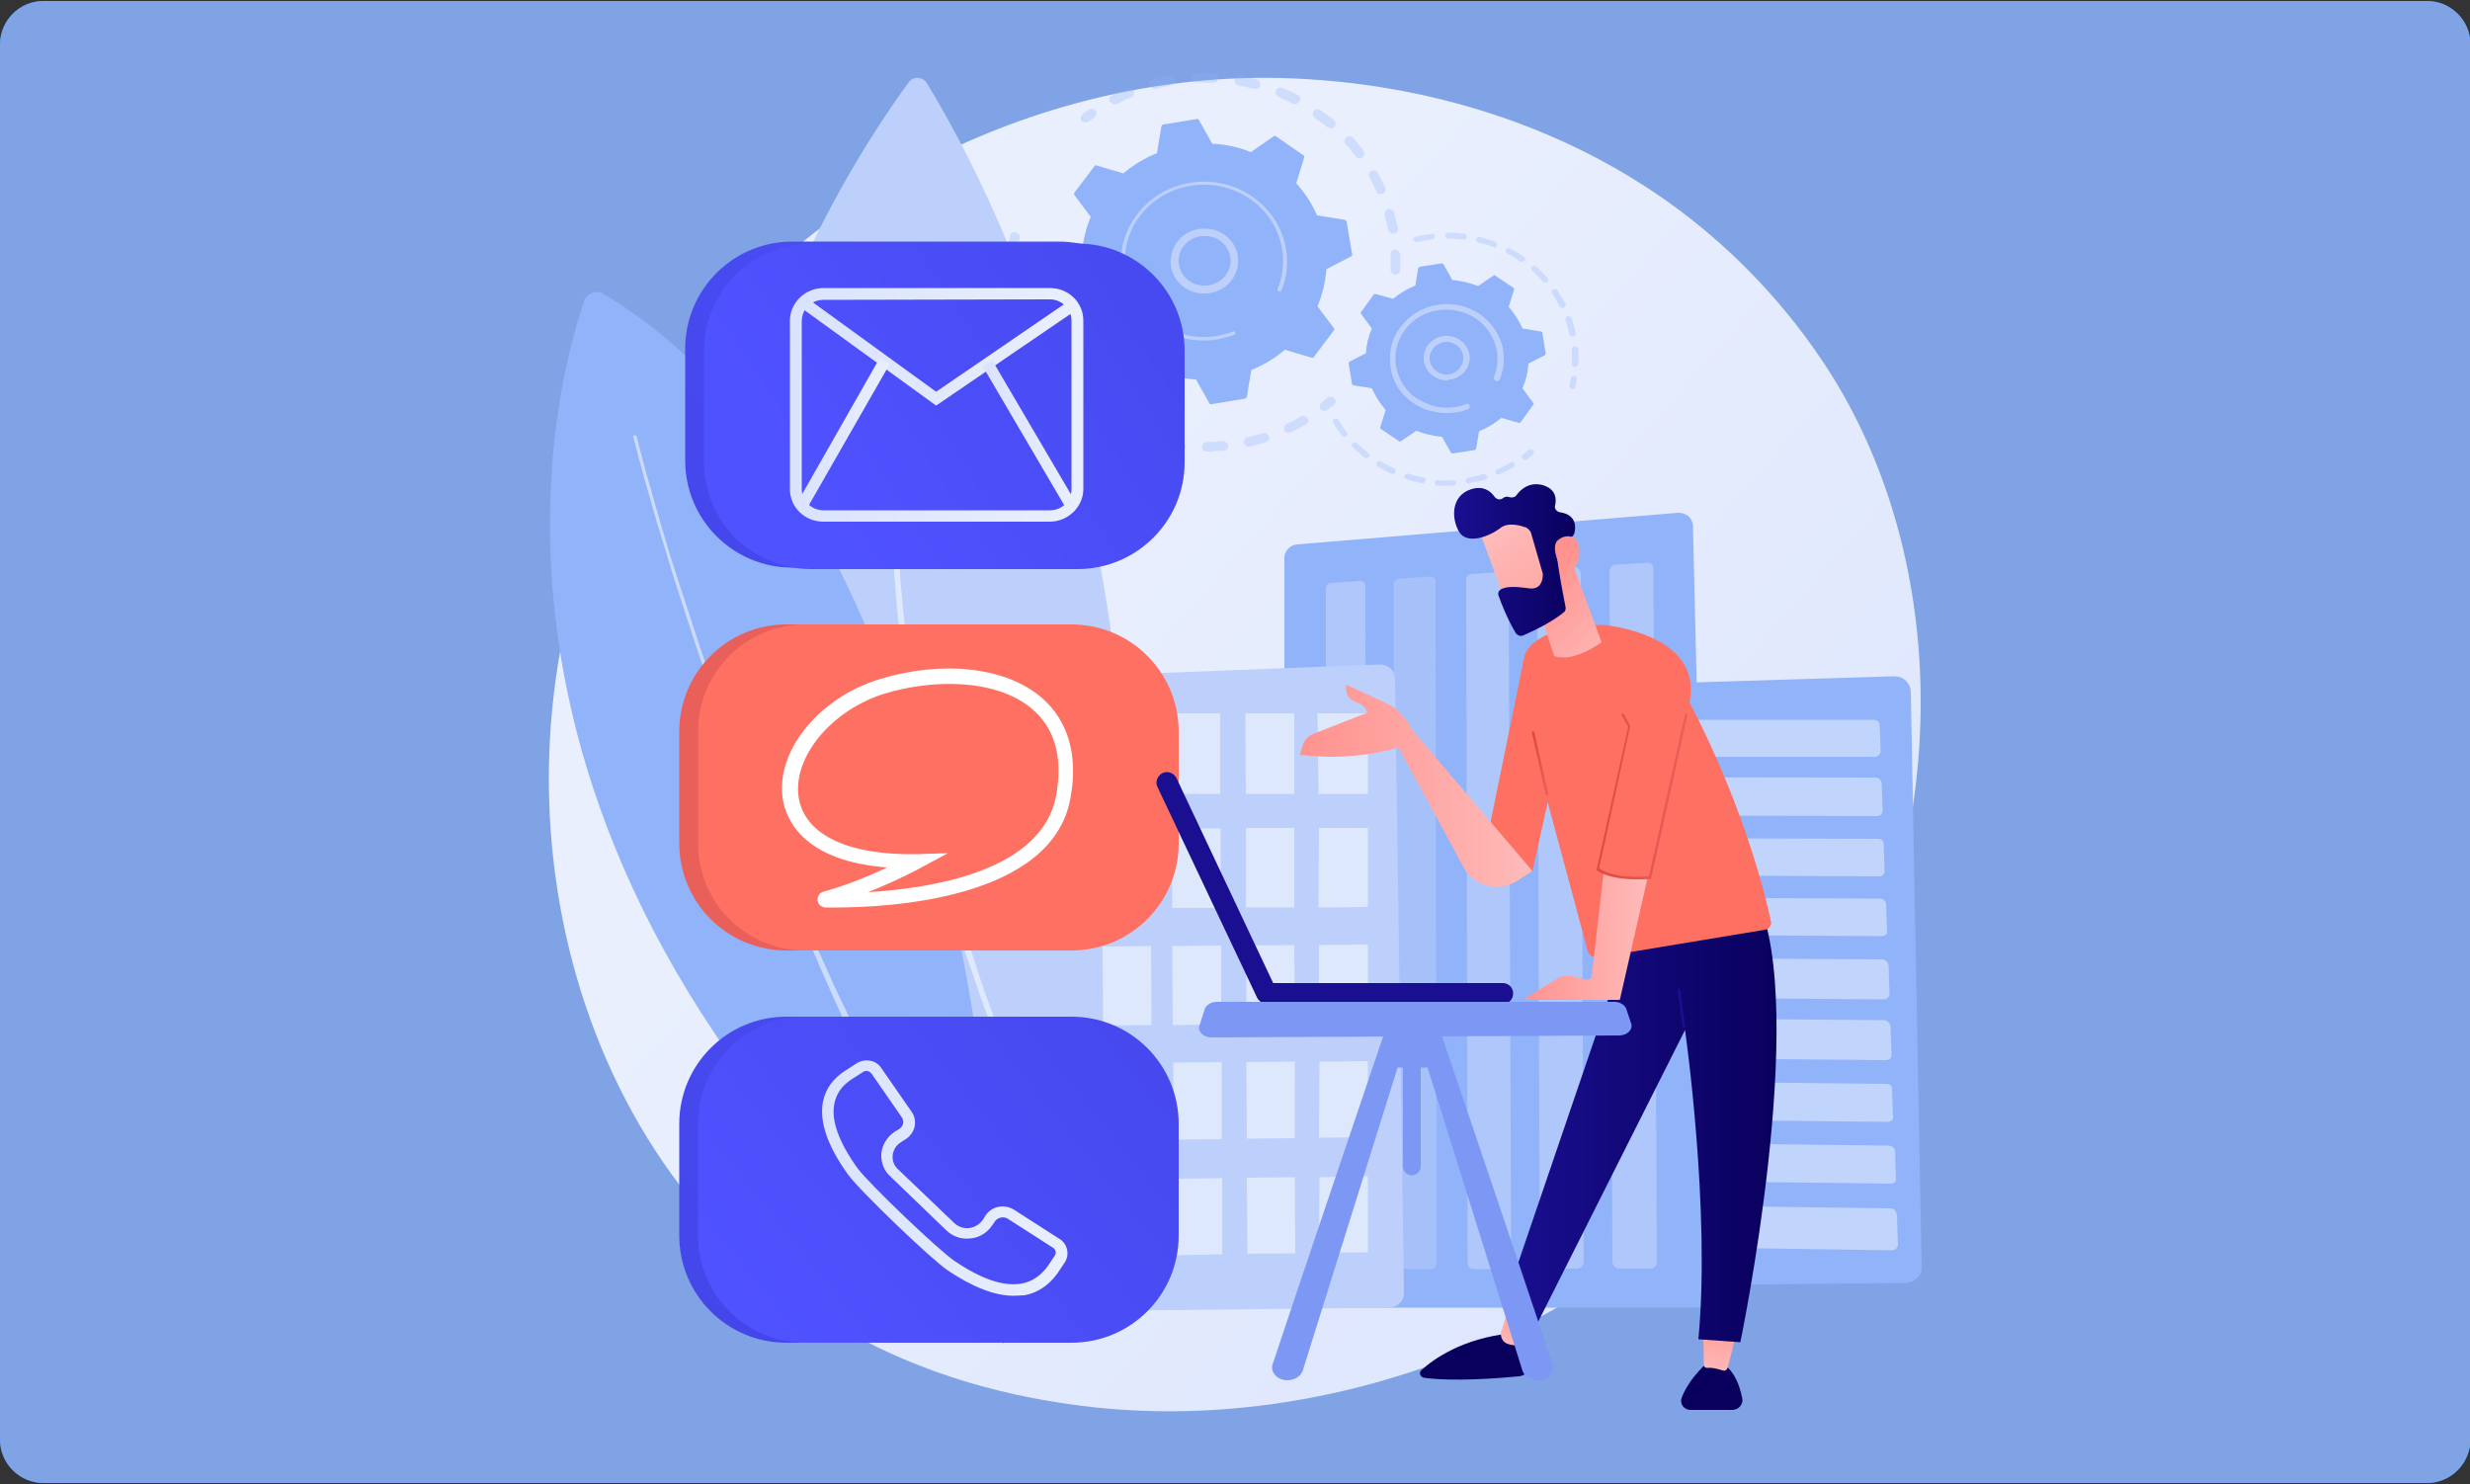 <?xml version="1.0" encoding="utf-8"?>
<!-- Generator: Adobe Illustrator 21.1.0, SVG Export Plug-In . SVG Version: 6.00 Build 0)  -->
<svg version="1.1" id="Layer_1" xmlns="http://www.w3.org/2000/svg" xmlns:xlink="http://www.w3.org/1999/xlink" x="0px" y="0px"
	 viewBox="0 0 500 300.4" style="enable-background:new 0 0 500 300.4;" xml:space="preserve">
<rect x="0" y="0" width="500" height="300.4" fill="#333333" stroke="none"/>
<style type="text/css">
	.st0{clip-path:url(#SVGID_2_);}
	.st1{fill:#7FA3E5;}
	.st2{fill:url(#SVGID_3_);}
	.st3{opacity:0.3;}
	.st4{fill:#91B3FA;}
	.st5{fill:#BDD0FB;}
	.st6{opacity:0.43;}
	.st7{fill:#FFFFFF;}
	.st8{opacity:0.52;fill:#FFFFFF;enable-background:new    ;}
	.st9{opacity:0.68;}
	.st10{opacity:0.7;fill:#BDD0FB;enable-background:new    ;}
	.st11{opacity:0.5;}
	.st12{fill:url(#SVGID_4_);}
	.st13{fill:url(#SVGID_5_);}
	.st14{fill:url(#SVGID_6_);}
	.st15{fill:url(#SVGID_7_);}
	.st16{fill:url(#SVGID_8_);}
	.st17{fill:url(#SVGID_9_);}
	.st18{fill:url(#SVGID_10_);}
	.st19{fill:url(#SVGID_11_);}
	.st20{fill:url(#SVGID_12_);}
	.st21{fill:url(#SVGID_13_);}
	.st22{fill:url(#SVGID_14_);}
	.st23{fill:url(#SVGID_15_);}
	.st24{fill:url(#SVGID_16_);}
	.st25{fill:url(#SVGID_17_);}
	.st26{fill:url(#SVGID_18_);}
	.st27{fill:url(#SVGID_19_);}
	.st28{fill:url(#SVGID_20_);}
	.st29{fill:url(#SVGID_21_);}
	.st30{fill:url(#SVGID_22_);}
	.st31{fill:url(#SVGID_23_);}
	.st32{fill:url(#SVGID_24_);}
	.st33{fill:url(#SVGID_25_);}
	.st34{fill:url(#SVGID_26_);}
	.st35{fill:url(#SVGID_27_);}
	.st36{fill:url(#SVGID_28_);}
	.st37{fill:url(#SVGID_29_);}
	.st38{fill:url(#SVGID_30_);}
	.st39{fill:url(#SVGID_31_);}
	.st40{fill:#7D97F4;}
</style>
<g>
	<g>
		<g>
			<g>
				<defs>
					<path id="SVGID_1_" d="M491.3,300.2H8.8c-4.8,0-8.8-3.9-8.8-8.8V9c0-4.8,3.9-8.8,8.8-8.8h482.5c4.8,0,8.8,3.9,8.8,8.8v282.5
						C500,296.3,496.1,300.2,491.3,300.2z"/>
				</defs>
				<use xlink:href="#SVGID_1_"  style="overflow:visible;fill:#0F8FFF;"/>
				<clipPath id="SVGID_2_">
					<use xlink:href="#SVGID_1_"  style="overflow:visible;"/>
				</clipPath>
				<g class="st0">
					<rect class="st1" width="500.7" height="300.7"/>
				</g>
			</g>
		</g>
	</g>
</g>
<g id="Layer_4">
</g>
<g id="Layer_5">
</g>
<g id="Layer_10">
</g>
<g id="Layer_11">
</g>
<g id="Layer_17">
</g>
<g id="Layer_18">
</g>
<g id="Layer_31">
</g>
<g id="Layer_30">
</g>
<g id="Layer_29">
</g>
<g id="Layer_28">
</g>
<g id="Layer_16">
</g>
<g id="Layer_27">
</g>
<g id="Layer_15">
</g>
<g id="Layer_25">
</g>
<g id="Layer_24">
</g>
<g id="Layer_23">
</g>
<g id="Layer_22">
</g>
<g id="Layer_21">
</g>
<g id="Layer_20">
</g>
<g id="Layer_38">
</g>
<g id="Layer_37">
</g>
<g id="Layer_36">
</g>
<g id="Layer_35">
</g>
<g id="Layer_34">
</g>
<g id="Layer_33">
</g>
<g id="Layer_32">
</g>
<g id="Layer_14">
</g>
<g id="Layer_13">
</g>
<g id="Layer_12">
</g>
<g id="Layer_9">
</g>
<g id="Layer_19">
</g>
<g id="Layer_2">
</g>
<g id="Layer_8">
</g>
<g id="Layer_7">
</g>
<g id="Layer_6">
</g>
<g id="Layer_42">
</g>
<g id="Layer_41">
</g>
<g id="Layer_40">
</g>
<g>
	
		<linearGradient id="SVGID_3_" gradientUnits="userSpaceOnUse" x1="410.044" y1="9.599" x2="204.855" y2="189.139" gradientTransform="matrix(1 0 0 -1 0 302)">
		<stop  offset="0" style="stop-color:#DAE3FE"/>
		<stop  offset="1" style="stop-color:#E9EFFD"/>
	</linearGradient>
	<path class="st2" d="M377.2,198.1c-26.9,61.1-98.7,95.3-161,86.1c-10.1-1.5-37.9-6-62.5-27.1C106.4,216.4,96.3,136,134.5,79.3
		c27.8-41.3,77.6-64.7,124.9-63.5c10.2,0.3,49.3,1.8,83.6,29.1c5,4,16.2,13.5,26.2,28.6C392.7,108.9,394.7,158.3,377.2,198.1z"/>
	<g>
		<g>
			<g class="st3">
				<path class="st4" d="M282.5,55.6c-0.5,0-1-0.5-1-1c0-1,0-2.1,0-3.1c0-0.5,0.4-1,0.9-1l0,0c0.5,0,1,0.4,1,0.9
					c0.1,1.1,0.1,2.2,0,3.3C283.4,55.2,283,55.6,282.5,55.6C282.6,55.6,282.6,55.6,282.5,55.6z M281,46.5c-0.2-1-0.4-2-0.7-3
					c-0.1-0.5,0.2-1,0.7-1.2c0.5-0.1,1.1,0.2,1.2,0.7c0.3,1,0.5,2.1,0.8,3.2c0.1,0.5-0.3,1-0.8,1.1h-0.1
					C281.5,47.3,281.1,47,281,46.5z M278.6,38.7c-0.4-0.9-0.9-1.9-1.4-2.8c-0.3-0.5-0.1-1,0.4-1.3c0.5-0.2,1.1-0.1,1.3,0.4
					c0.5,1,1,1.9,1.5,2.9c0.2,0.5,0,1.1-0.5,1.3c-0.1,0-0.2,0.1-0.3,0.1C279.1,39.3,278.7,39.1,278.6,38.7z M274.4,31.6
					c-0.6-0.8-1.3-1.7-2-2.4c-0.4-0.4-0.3-1,0.1-1.4c0.4-0.3,1-0.3,1.4,0.1c0.7,0.8,1.5,1.7,2.1,2.6c0.3,0.4,0.2,1-0.2,1.3
					c-0.2,0.1-0.3,0.2-0.5,0.2C274.9,32.1,274.6,31.9,274.4,31.6z M268.6,25.7c-0.8-0.7-1.7-1.3-2.5-1.9c-0.4-0.3-0.5-0.9-0.2-1.3
					s0.9-0.5,1.4-0.2c0.9,0.6,1.8,1.3,2.7,2c0.4,0.3,0.5,1,0.1,1.4c-0.2,0.2-0.4,0.3-0.7,0.3C269.1,25.9,268.8,25.8,268.6,25.7z
					 M261.7,21c-0.9-0.5-1.9-0.9-2.9-1.4c-0.5-0.2-0.7-0.8-0.5-1.3s0.8-0.7,1.3-0.5c1,0.4,2.1,0.9,3.1,1.4c0.5,0.3,0.7,0.8,0.4,1.3
					c-0.2,0.3-0.5,0.5-0.8,0.5C262,21.1,261.9,21.1,261.7,21z M224.7,20.6c-0.3-0.5-0.1-1,0.4-1.3c1-0.5,2-1,3.1-1.4
					c0.5-0.2,1.1,0,1.3,0.5s0,1.1-0.5,1.3c-1,0.4-2,0.9-2.9,1.3c-0.1,0.1-0.3,0.1-0.4,0.1C225.3,21.1,224.9,20.9,224.7,20.6z
					 M253.8,18c-1-0.3-2.1-0.5-3.1-0.7c-0.5-0.1-0.9-0.6-0.8-1.1c0.1-0.5,0.6-0.9,1.2-0.8c1.1,0.2,2.2,0.4,3.3,0.7
					c0.5,0.1,0.8,0.7,0.7,1.2c-0.1,0.4-0.5,0.7-0.9,0.7C254.1,18,253.9,18,253.8,18z M232.7,17.3c-0.1-0.5,0.2-1,0.7-1.2
					c1.1-0.3,2.2-0.5,3.3-0.7c0.5-0.1,1.1,0.3,1.2,0.8c0.1,0.5-0.3,1-0.8,1.1c-1.1,0.2-2.1,0.4-3.1,0.7c-0.1,0-0.1,0-0.2,0
					C233.2,18,232.8,17.7,232.7,17.3z M245.5,16.7c-1.1,0-2.2,0-3.2,0c-0.5,0-1-0.4-1-0.9s0.4-1,0.9-1l0,0c1.1,0,2.3,0,3.4,0
					c0.5,0,1,0.5,1,1s-0.4,0.9-0.9,0.9C245.6,16.7,245.5,16.7,245.5,16.7z"/>
				<path class="st4" d="M219.8,24.8c0.2,0,0.4-0.1,0.6-0.2c0.4-0.3,0.8-0.6,1.2-0.9s0.5-0.9,0.2-1.3s-0.9-0.5-1.4-0.2
					c-0.4,0.3-0.9,0.6-1.3,1c-0.4,0.3-0.5,0.9-0.2,1.3C219.1,24.7,219.5,24.8,219.8,24.8z"/>
			</g>
			<g class="st3">
				<path class="st4" d="M205.3,50.5c0.5,0,0.9-0.4,0.9-0.9s0.1-1,0.2-1.5c0.1-0.5-0.3-1-0.9-1.1c-0.5-0.1-1,0.3-1.1,0.8
					s-0.1,1-0.2,1.6c-0.1,0.5,0.3,1,0.9,1C205.1,50.5,205.2,50.5,205.3,50.5z"/>
				<path class="st4" d="M244.3,91.4c-0.6,0-1-0.4-1-0.9s0.4-1,1-1c1,0,2.1-0.1,3.2-0.2c0.5-0.1,1,0.3,1.1,0.9c0.1,0.5-0.3,1-0.9,1
					c-0.5,0-0.9,0.1-1.4,0.1C245.6,91.4,245,91.4,244.3,91.4z M251.8,89.7c-0.1-0.5,0.2-1,0.7-1.2c1-0.2,2.1-0.5,3.1-0.8
					c0.5-0.2,1.1,0.1,1.3,0.6c0.2,0.5-0.1,1-0.6,1.2c-1.1,0.3-2.1,0.6-3.2,0.9c-0.1,0-0.1,0-0.2,0C252.4,90.4,251.9,90.1,251.8,89.7
					z M238.9,91.1c-1.1-0.1-2.2-0.3-3.3-0.5c-0.5-0.1-0.9-0.6-0.8-1.1c0.1-0.5,0.6-0.8,1.2-0.7c1,0.2,2.1,0.4,3.1,0.5
					c0.5,0.1,0.9,0.5,0.9,1.1c-0.1,0.5-0.5,0.8-0.9,0.8C239,91.1,239,91.1,238.9,91.1z M260,87.1c-0.2-0.5,0-1.1,0.5-1.3
					c0.9-0.4,1.9-0.9,2.8-1.5c0.5-0.3,1.1-0.1,1.4,0.3c0.3,0.5,0.1,1-0.3,1.3c-1,0.5-1.9,1.1-2.9,1.5c-0.1,0.1-0.2,0.1-0.4,0.1
					C260.5,87.7,260.1,87.5,260,87.1z M230.4,89.2c-1-0.4-2.1-0.8-3.1-1.2c-0.5-0.2-0.7-0.8-0.5-1.3s0.8-0.7,1.3-0.5
					c1,0.4,1.9,0.8,2.9,1.2c0.5,0.2,0.8,0.7,0.6,1.2c-0.1,0.4-0.5,0.6-0.9,0.6C230.7,89.2,230.5,89.2,230.4,89.2z M222.5,85.5
					c-0.9-0.6-1.9-1.2-2.7-1.8c-0.4-0.3-0.5-0.9-0.2-1.3s1-0.5,1.4-0.2c0.8,0.6,1.7,1.2,2.6,1.7c0.5,0.3,0.6,0.9,0.3,1.3
					c-0.2,0.3-0.5,0.4-0.8,0.4C222.9,85.6,222.7,85.6,222.5,85.5z M215.7,80.2c-0.8-0.8-1.5-1.6-2.3-2.4c-0.4-0.4-0.3-1,0.1-1.4
					c0.4-0.3,1-0.3,1.4,0.1c0.7,0.8,1.4,1.5,2.2,2.2c0.4,0.4,0.4,1,0,1.4c-0.2,0.2-0.4,0.3-0.6,0.3
					C216.2,80.5,215.9,80.4,215.7,80.2z M210.2,73.6c-0.6-0.9-1.2-1.8-1.7-2.8c-0.3-0.5-0.1-1,0.4-1.3c0.5-0.2,1.1-0.1,1.3,0.4
					c0.5,0.9,1,1.8,1.6,2.6c0.3,0.4,0.2,1-0.3,1.3c-0.1,0.1-0.3,0.1-0.5,0.1C210.8,74.1,210.4,73.9,210.2,73.6z M206.4,66.1
					c-0.4-1-0.7-2-1-3.1c-0.1-0.5,0.2-1,0.7-1.2c0.5-0.1,1.1,0.2,1.2,0.7c0.3,1,0.6,2,0.9,2.9c0.2,0.5-0.1,1-0.6,1.2
					c-0.1,0-0.2,0-0.3,0.1C206.9,66.7,206.5,66.5,206.4,66.1z M204.3,57.8c-0.1-0.8-0.2-1.6-0.2-2.4c0-0.3,0-0.6,0-0.8
					c0-0.5,0.4-1,1-1c0.5,0,1,0.4,1,0.9c0,0.3,0,0.5,0,0.8c0,0.7,0.1,1.5,0.2,2.2c0.1,0.5-0.3,1-0.9,1.1c0,0,0,0-0.1,0
					C204.9,58.7,204.4,58.4,204.3,57.8z"/>
				<path class="st4" d="M268.1,83.2c0.2,0,0.4-0.1,0.6-0.2c0.4-0.3,0.8-0.7,1.3-1c0.4-0.3,0.5-1,0.1-1.4s-1-0.4-1.4-0.1
					s-0.8,0.7-1.2,1c-0.4,0.3-0.5,0.9-0.2,1.3C267.5,83.1,267.8,83.2,268.1,83.2z"/>
			</g>
			<g>
				<path class="st4" d="M270,66.9c0.1-0.2,0.1-0.4,0-0.5l-3.3-4.4c1-2.4,1.6-4.9,1.8-7.5l5-2.6c0.2-0.1,0.3-0.3,0.2-0.5l-1.1-6.5
					c0-0.2-0.2-0.3-0.4-0.4l-5.6-0.9c-1-2.4-2.5-4.6-4.2-6.5l1.6-5.2c0.1-0.2,0-0.4-0.2-0.5l-5.5-3.8c-0.2-0.1-0.4-0.1-0.5,0
					l-4.6,3.2c-2.4-1-5.1-1.6-7.8-1.7l-2.7-4.8c-0.1-0.2-0.3-0.3-0.5-0.2l-6.7,1.1c-0.2,0-0.3,0.2-0.4,0.4l-0.9,5.4
					c-2.5,1-4.8,2.4-6.8,4.1l-5.4-1.6c-0.2-0.1-0.4,0-0.5,0.2l-4,5.3c-0.1,0.2-0.1,0.4,0,0.5l3.3,4.4c-1,2.4-1.6,4.9-1.8,7.5l-5,2.6
					c-0.2,0.1-0.3,0.3-0.2,0.5l1.1,6.5c0,0.2,0.2,0.3,0.4,0.4l5.6,0.9c1,2.4,2.5,4.6,4.2,6.5l-1.6,5.2c-0.1,0.2,0,0.4,0.2,0.5
					l5.5,3.8c0.2,0.1,0.4,0.1,0.5,0l4.6-3.2c2.4,1,5.1,1.6,7.8,1.7l2.7,4.8c0.1,0.2,0.3,0.3,0.5,0.2l6.7-1.1c0.2,0,0.3-0.2,0.4-0.4
					l0.9-5.4c2.5-1,4.8-2.4,6.8-4.1l5.4,1.6c0.2,0.1,0.4,0,0.5-0.2L270,66.9z"/>
				<g>
					<path class="st5" d="M243.2,59.4c-3.8-0.3-6.6-3.5-6.2-7.1c0.2-1.8,1-3.3,2.4-4.5c1.4-1.1,3.2-1.7,5-1.5
						c3.8,0.3,6.6,3.5,6.2,7.1c-0.3,3.3-3,5.8-6.4,6C243.9,59.4,243.5,59.4,243.2,59.4z M240.4,49c-1.1,0.9-1.7,2.1-1.8,3.4
						c-0.2,2.8,1.9,5.2,4.8,5.4c2.9,0.2,5.4-1.8,5.7-4.6c0.2-2.8-1.9-5.2-4.8-5.4c-0.3,0-0.5,0-0.8,0
						C242.3,47.8,241.3,48.3,240.4,49z"/>
				</g>
				<path class="st5" d="M244.7,68.9c0.6,0,1.1-0.1,1.7-0.2l0,0c0.2,0,0.4-0.1,0.5-0.1c0.9-0.2,1.8-0.4,2.6-0.7l0,0h0.1
					c0.1,0,0.1,0,0.2-0.1c0.2-0.1,0.3-0.2,0.3-0.4v-0.1c-0.1-0.2-0.3-0.3-0.5-0.2c-1.1,0.4-2.2,0.7-3.3,0.9
					c-5.6,0.9-11-1.1-14.5-4.9c-2-2.1-3.4-4.8-3.9-7.8c-0.1-0.5-0.2-1.1-0.2-1.6c-0.2-3.5,0.8-7,3-9.9c2.5-3.3,6.2-5.6,10.4-6.2
					c8.7-1.4,17,4.3,18.4,12.7c0.1,0.5,0.2,1,0.2,1.6c0.1,2.3-0.2,4.5-1.1,6.6c0,0.1,0,0.1,0,0.2c0,0.1,0.1,0.3,0.3,0.3
					c0.2,0.1,0.4,0,0.5-0.2c0.9-2.2,1.3-4.6,1.1-6.9c0-0.5-0.1-1.1-0.2-1.6c-1.5-8.8-10.2-14.8-19.3-13.3c-4.4,0.7-8.3,3-10.9,6.5
					c-2.3,3.1-3.4,6.7-3.1,10.4c0,0.6,0.1,1.1,0.2,1.7c0.7,4.3,3.1,8,6.8,10.5C237.1,68.1,240.8,69.1,244.7,68.9z"/>
			</g>
		</g>
		<g>
			<g class="st3">
				<path class="st4" d="M318.3,78.8c0.3,0,0.5-0.2,0.6-0.5c0.1-0.5,0.2-1,0.3-1.5c0.1-0.3-0.2-0.6-0.5-0.7s-0.7,0.2-0.7,0.5
					c-0.1,0.5-0.2,1-0.3,1.4c-0.1,0.3,0.1,0.6,0.5,0.7C318.1,78.8,318.2,78.8,318.3,78.8z"/>
				<path class="st4" d="M318.8,74.3c-0.3,0-0.6-0.3-0.6-0.6c0-0.8,0-1.7,0-2.5c0-0.2,0-0.3,0-0.5c0-0.3,0.2-0.6,0.6-0.6
					c0.3,0,0.6,0.2,0.7,0.5c0,0.2,0,0.4,0,0.5c0.1,0.9,0.1,1.7,0,2.6C319.4,74,319.2,74.3,318.8,74.3L318.8,74.3z M317.7,67.7
					c-0.2-1-0.5-2-0.8-2.9c-0.1-0.3,0.1-0.6,0.4-0.8c0.3-0.1,0.7,0.1,0.8,0.4c0.4,1,0.6,2,0.9,3c0.1,0.3-0.1,0.6-0.5,0.7h-0.1
					C318,68.2,317.7,68,317.7,67.7z M315.7,62c-0.5-0.9-1-1.8-1.5-2.6c-0.2-0.3-0.1-0.6,0.2-0.8c0.3-0.2,0.7-0.1,0.9,0.2
					c0.6,0.9,1.1,1.8,1.6,2.7c0.1,0.3,0,0.6-0.3,0.8c-0.1,0-0.2,0.1-0.2,0.1C316,62.3,315.8,62.2,315.7,62z M312.3,57
					c-0.7-0.8-1.4-1.5-2.2-2.2c-0.2-0.2-0.3-0.6,0-0.8c0.2-0.2,0.6-0.3,0.9,0c0.8,0.7,1.6,1.5,2.3,2.3c0.2,0.2,0.2,0.6-0.1,0.8
					c-0.1,0.1-0.2,0.1-0.4,0.1C312.6,57.2,312.4,57.1,312.3,57z M307.7,52.9c-0.8-0.6-1.7-1.1-2.6-1.6c-0.3-0.2-0.4-0.5-0.2-0.8
					c0.2-0.3,0.5-0.4,0.8-0.2c1,0.5,1.9,1.1,2.8,1.7c0.3,0.2,0.3,0.6,0.1,0.8c-0.1,0.2-0.3,0.2-0.5,0.2
					C307.9,53,307.8,53,307.7,52.9z M302.2,50c-1-0.4-2-0.7-3-0.9c-0.3-0.1-0.5-0.4-0.4-0.7s0.4-0.5,0.8-0.4c1.1,0.3,2.1,0.6,3.1,1
					c0.3,0.1,0.5,0.5,0.3,0.8c-0.1,0.2-0.3,0.4-0.5,0.4C302.4,50,302.3,50,302.2,50z M296.2,48.5c-1-0.1-2.1-0.2-3.1-0.2
					c-0.3,0-0.6-0.3-0.6-0.6s0.3-0.6,0.6-0.6c1.1,0,2.2,0.1,3.3,0.2c0.3,0,0.6,0.3,0.5,0.7C296.9,48.3,296.6,48.5,296.2,48.5
					C296.3,48.5,296.2,48.5,296.2,48.5z M286.1,48.6c-0.1-0.3,0.1-0.6,0.5-0.7c0.9-0.2,1.9-0.4,2.8-0.5c0.1,0,0.3,0,0.4-0.1
					c0.3,0,0.6,0.2,0.7,0.5c0,0.3-0.2,0.6-0.5,0.7c-0.1,0-0.3,0-0.4,0c-0.9,0.1-1.8,0.3-2.7,0.5h-0.1
					C286.5,49,286.2,48.8,286.1,48.6z"/>
			</g>
			<g class="st3">
				<path class="st4" d="M294.2,98.3c-1.1,0.1-2.2,0-3.2,0c-0.3,0-0.6-0.3-0.6-0.6c0-0.3,0.3-0.6,0.7-0.5c1,0.1,2.1,0.1,3.1,0
					c0.3,0,0.6,0.2,0.6,0.6C294.8,98,294.5,98.2,294.2,98.3L294.2,98.3z M296.7,97.4c-0.1-0.3,0.2-0.6,0.5-0.7c1-0.2,2-0.4,3-0.7
					c0.3-0.1,0.7,0.1,0.8,0.4c0.1,0.3-0.1,0.6-0.4,0.7c-1,0.3-2.1,0.5-3.1,0.7c0,0,0,0-0.1,0C297,97.9,296.7,97.7,296.7,97.4z
					 M287.8,97.8c-1.1-0.2-2.1-0.5-3.1-0.8c-0.3-0.1-0.5-0.4-0.4-0.7c0.1-0.3,0.5-0.5,0.8-0.4c1,0.3,2,0.6,3,0.7
					c0.3,0.1,0.6,0.4,0.5,0.7c-0.1,0.3-0.3,0.5-0.6,0.5C287.9,97.8,287.8,97.8,287.8,97.8z M302.8,95.8c-0.1-0.3,0-0.6,0.3-0.8
					c0.9-0.4,1.9-0.8,2.7-1.4c0.3-0.2,0.7-0.1,0.8,0.2c0.2,0.3,0.1,0.6-0.2,0.8c-0.9,0.5-1.9,1-2.9,1.4c-0.1,0-0.1,0-0.2,0
					C303.1,96.2,302.9,96.1,302.8,95.8z M281.7,95.9c-1-0.4-1.9-0.9-2.8-1.5c-0.3-0.2-0.4-0.5-0.2-0.8c0.2-0.3,0.6-0.4,0.8-0.2
					c0.9,0.5,1.8,1,2.7,1.4c0.3,0.1,0.4,0.5,0.3,0.8c-0.1,0.2-0.3,0.3-0.5,0.3C281.9,96,281.8,95.9,281.7,95.9z M276.2,92.6
					c-0.8-0.6-1.6-1.4-2.4-2.1c-0.2-0.2-0.2-0.6,0-0.8c0.2-0.2,0.6-0.2,0.9,0c0.7,0.7,1.5,1.4,2.3,2c0.3,0.2,0.3,0.6,0.1,0.8
					c-0.1,0.1-0.3,0.2-0.4,0.2C276.5,92.8,276.3,92.7,276.2,92.6z M271.7,88.2c-0.7-0.8-1.3-1.7-1.8-2.6c-0.2-0.3-0.1-0.6,0.2-0.8
					c0.3-0.2,0.7-0.1,0.8,0.2c0.5,0.8,1.1,1.7,1.7,2.5c0.2,0.3,0.2,0.6-0.1,0.8c-0.1,0.1-0.2,0.1-0.3,0.1
					C272,88.4,271.8,88.3,271.7,88.2z"/>
				<path class="st4" d="M308.8,93.1c0.1,0,0.2,0,0.3-0.1c0.4-0.3,0.8-0.6,1.2-1c0.3-0.2,0.3-0.6,0.1-0.8c-0.2-0.2-0.6-0.3-0.9-0.1
					c-0.4,0.3-0.8,0.6-1.2,0.9c-0.3,0.2-0.3,0.6-0.1,0.8C308.4,93,308.6,93.1,308.8,93.1z"/>
			</g>
			<g>
				<path class="st4" d="M310.4,81.9c0.1-0.1,0.1-0.2,0-0.3l-2.2-3c0.7-1.6,1.1-3.3,1.2-5l3.3-1.7c0.1-0.1,0.2-0.2,0.2-0.3l-0.7-4.3
					c0-0.1-0.1-0.2-0.3-0.2l-3.7-0.6c-0.7-1.6-1.7-3.1-2.8-4.4l1.1-3.5c0-0.1,0-0.3-0.1-0.3l-3.7-2.5c-0.1-0.1-0.3-0.1-0.4,0
					l-3.1,2.1c-1.6-0.6-3.4-1.1-5.2-1.2l-1.8-3.2c-0.1-0.1-0.2-0.2-0.3-0.2l-4.5,0.7c-0.1,0-0.2,0.1-0.3,0.2l-0.6,3.6
					c-1.7,0.7-3.2,1.6-4.5,2.7l-3.6-1c-0.1,0-0.3,0-0.3,0.1l-2.6,3.6c-0.1,0.1-0.1,0.2,0,0.3l2.2,3c-0.7,1.6-1.1,3.3-1.2,5l-3.3,1.7
					c-0.1,0.1-0.2,0.2-0.2,0.3l0.7,4.3c0,0.1,0.1,0.2,0.3,0.2l3.7,0.6c0.7,1.6,1.7,3.1,2.8,4.4l-1.1,3.5c0,0.1,0,0.3,0.1,0.3
					l3.7,2.5c0.1,0.1,0.3,0.1,0.4,0l3.1-2.1c1.6,0.6,3.4,1.1,5.2,1.2l1.8,3.2c0.1,0.1,0.2,0.2,0.3,0.2l4.5-0.7
					c0.1,0,0.2-0.1,0.3-0.2l0.6-3.6c1.7-0.7,3.2-1.6,4.5-2.7l3.6,1c0.1,0,0.3,0,0.3-0.1L310.4,81.9z"/>
				<g>
					<path class="st5" d="M292.5,77c-1.2-0.1-2.4-0.7-3.2-1.6c-0.8-0.9-1.2-2.1-1.1-3.3c0.2-2.5,2.5-4.3,5-4.1
						c2.6,0.2,4.5,2.4,4.3,4.8c-0.1,1.2-0.7,2.3-1.6,3c-0.8,0.6-1.7,1-2.7,1.1C292.9,77,292.7,77,292.5,77z M289.4,72.2
						c-0.1,0.9,0.2,1.7,0.8,2.4c0.6,0.7,1.4,1.1,2.3,1.2l0,0c0.9,0.1,1.8-0.2,2.5-0.8c0.7-0.6,1.1-1.4,1.2-2.2
						c0.2-1.8-1.2-3.4-3.1-3.6c-0.2,0-0.3,0-0.5,0C291,69.3,289.6,70.6,289.4,72.2z"/>
				</g>
				<path class="st5" d="M293.5,83.6c0.4,0,0.8-0.1,1.2-0.1c0.8-0.1,1.5-0.3,2.3-0.6h0.1c0.3-0.1,0.4-0.3,0.4-0.6c0-0.1,0-0.1,0-0.2
					c-0.1-0.3-0.5-0.5-0.8-0.3c-0.7,0.3-1.4,0.5-2.1,0.6l0,0h-0.1c-1.7,0.3-3.5,0.1-5.1-0.5c-0.9-0.3-1.7-0.7-2.5-1.2l0,0
					c0,0,0,0-0.1,0c-2.3-1.6-3.7-3.9-4.2-6.5c-0.1-0.3-0.1-0.7-0.1-1c-0.2-2.3,0.5-4.5,1.9-6.4c1.6-2.2,4-3.6,6.7-4s5.5,0.2,7.7,1.7
					c2.3,1.6,3.7,3.9,4.2,6.5c0.1,0.3,0.1,0.7,0.1,1c0.1,1.5-0.1,2.9-0.7,4.3c0,0.1,0,0.2,0,0.3c0,0.2,0.2,0.4,0.4,0.5
					c0.3,0.1,0.7,0,0.8-0.3c0.6-1.5,0.9-3.2,0.8-4.8c0-0.4-0.1-0.8-0.1-1.1c-0.5-2.9-2.2-5.5-4.7-7.3c-2.5-1.7-5.6-2.4-8.6-1.9
					c-3.1,0.5-5.7,2.1-7.5,4.5c-1.6,2.1-2.3,4.6-2.1,7.2c0,0.4,0.1,0.8,0.1,1.1C282.3,80,287.6,83.9,293.5,83.6z"/>
			</g>
		</g>
	</g>
	<g>
		<path class="st4" d="M386.8,140.1c0-0.9-0.4-1.7-1-2.3s-1.5-0.9-2.4-0.9l-72.1,2.2c-1.8,0.1-3.3,1.5-3.2,3.3l3.6,114.9
			c0.1,1.7,1.5,3.1,3.4,3.1l70.6-0.7c0.9,0,1.7-0.4,2.4-1c0.6-0.6,1-1.4,0.9-2.3L386.8,140.1z"/>
		<g class="st6">
			<path class="st7" d="M379.3,145.7h-64.2c-0.6,0-1.1,0.3-1.1,0.9l0.1,5.4c0,0.6,0.5,1.2,1.1,1.2h64.4c0.6,0,1.1-0.7,1.1-1.2
				l-0.2-5.4C380.4,146.1,379.9,145.7,379.3,145.7z"/>
			<path class="st7" d="M379.7,157.4l-64.5-0.1c-0.6,0-1.1,0.6-1.1,1.1l0.1,5.5c0,0.6,0.5,1.1,1.2,1.1l64.6,0.2
				c0.6,0,1.1-0.5,1.1-1.1l-0.2-5.6C380.9,158,380.3,157.4,379.7,157.4z"/>
			<path class="st7" d="M380.1,169.8l-64.8-0.2c-0.6,0-1.1,0.3-1.1,0.9l0.1,5.6c0,0.6,0.5,1,1.2,1l64.9,0.3c0.6,0,1.1-0.4,1.1-1
				l-0.2-5.6C381.3,170.1,380.8,169.8,380.1,169.8z"/>
			<path class="st7" d="M380.5,181.9l-65-0.3c-0.6,0-1.1,0.4-1.1,1l0.1,5.6c0,0.6,0.5,0.9,1.2,0.9l65.2,0.4c0.6,0,1.2-0.3,1.1-0.9
				l-0.2-5.7C381.7,182.3,381.2,181.9,380.5,181.9z"/>
			<path class="st7" d="M381,194.2l-65.3-0.4c-0.6,0-1.1,0.5-1.1,1.1l0.1,5.7c0,0.6,0.5,1.2,1.2,1.2l65.5,0.5c0.6,0,1.2-0.6,1.1-1.2
				l-0.2-5.7C382.2,194.7,381.6,194.2,381,194.2z"/>
			<path class="st7" d="M381.4,206.5l-65.6-0.5c-0.6,0-1.1,0.6-1.1,1.2l0.1,5.7c0,0.6,0.5,1.1,1.2,1.1l65.8,0.6
				c0.7,0,1.2-0.5,1.1-1.1l-0.2-5.8C382.6,207.1,382,206.5,381.4,206.5z"/>
			<path class="st7" d="M381.8,219.4l-65.9-0.7c-0.6,0-1.2,0.3-1.2,0.9l0.1,5.8c0,0.6,0.5,1,1.2,1l66.1,0.7c0.7,0,1.2-0.4,1.1-1
				l-0.2-5.8C383,219.7,382.5,219.4,381.8,219.4z"/>
			<path class="st7" d="M382.3,231.9l-66.2-0.8c-0.6,0-1.2,0.4-1.2,1l0.1,5.8c0,0.6,0.5,0.9,1.2,0.9l66.4,0.8c0.7,0,1.2-0.3,1.2-0.9
				l-0.2-5.9C383.5,232.4,382.9,231.9,382.3,231.9z"/>
			<path class="st7" d="M382.7,244.6l-66.5-0.9c-0.6,0-1.2,0.6-1.2,1.2l0.1,5.9c0,0.6,0.5,1.2,1.2,1.3l66.7,1c0.7,0,1.2-0.6,1.2-1.2
				L384,246C383.9,245.2,383.4,244.6,382.7,244.6z"/>
		</g>
	</g>
	<g>
		<g>
			<path class="st5" d="M224.8,258.3c0,0,23.8-140.7-37.2-241.5c-0.8-1.3-2.7-1.4-3.6-0.2C169.5,36.2,83.8,163.5,224.8,258.3z"/>
			<path class="st8" d="M182.1,57.8c0,0-0.1,0.8-0.2,2.2c-0.1,1.5-0.3,3.6-0.4,6.3c-0.2,2.7-0.3,6-0.4,9.8c0,1.9-0.1,3.9-0.1,6.1
				c0,1.1,0,2.2,0,3.3c0,1.1,0,2.3,0,3.4c0,1.2,0,2.4,0,3.6s0,2.5,0.1,3.7c0,1.3,0.1,2.5,0.1,3.8c0,0.7,0,1.3,0.1,2
				c0,0.7,0.1,1.3,0.1,2c0.1,1.3,0.1,2.7,0.2,4.1c0.1,1.4,0.2,2.8,0.3,4.2c0.2,2.8,0.4,5.7,0.7,8.6c0.1,1.5,0.3,2.9,0.4,4.4
				c0.2,1.5,0.3,3,0.5,4.5s0.4,3,0.5,4.5c0.1,0.8,0.2,1.5,0.3,2.3s0.2,1.5,0.3,2.3c0.2,1.5,0.4,3,0.7,4.6c0.2,1.5,0.5,3.1,0.7,4.6
				c0.3,1.5,0.5,3.1,0.8,4.6s0.6,3.1,0.9,4.6l0.4,2.3c0.1,0.8,0.3,1.5,0.5,2.3c0.3,1.5,0.6,3,1,4.6c0.3,1.5,0.7,3,1,4.5
				c0.4,1.5,0.7,3,1.1,4.5c0.8,3,1.6,5.9,2.4,8.8c0.9,2.9,1.7,5.7,2.6,8.5c0.9,2.8,1.8,5.5,2.7,8.2c1,2.7,1.9,5.2,2.8,7.8
				c1,2.5,2,4.9,2.9,7.3c0.2,0.6,0.5,1.2,0.7,1.7c0.3,0.6,0.5,1.1,0.8,1.7c0.5,1.1,1,2.2,1.5,3.3s0.9,2.1,1.4,3.2c0.5,1,1,2,1.4,3
				c0.9,1.9,1.8,3.8,2.7,5.5s1.7,3.3,2.5,4.7c0.4,0.7,0.8,1.4,1.1,2.1c0.4,0.7,0.7,1.3,1.1,1.9c2.8,4.8,4.4,7.5,4.4,7.5l0,0
				c0.1,0.1,0,0.2-0.1,0.3s-0.2,0-0.3-0.1c0,0-1.6-2.7-4.5-7.4c-0.4-0.6-0.7-1.2-1.1-1.9c-0.4-0.7-0.8-1.4-1.2-2.1
				c-0.8-1.5-1.7-3-2.6-4.7c-0.9-1.7-1.8-3.5-2.8-5.5c-0.5-1-1-1.9-1.5-3c-0.5-1-0.9-2.1-1.4-3.2c-0.5-1.1-1-2.2-1.5-3.3
				c-0.3-0.6-0.5-1.1-0.8-1.7c-0.2-0.6-0.5-1.2-0.7-1.7c-1-2.4-2-4.8-3-7.3c-0.9-2.5-1.9-5.1-2.9-7.8c-0.9-2.7-1.8-5.4-2.8-8.2
				c-0.9-2.8-1.7-5.7-2.6-8.6c-0.8-2.9-1.6-5.9-2.4-8.9c-0.4-1.5-0.7-3-1.1-4.5c-0.4-1.5-0.8-3-1.1-4.5s-0.7-3.1-1-4.6
				c-0.2-0.8-0.3-1.5-0.5-2.3l-0.4-2.3c-0.3-1.5-0.6-3.1-0.9-4.6c-0.3-1.5-0.5-3.1-0.8-4.6c-0.2-1.5-0.5-3.1-0.7-4.6
				s-0.4-3.1-0.6-4.6c-0.1-0.8-0.2-1.5-0.3-2.3s-0.2-1.5-0.3-2.3c-0.2-1.5-0.4-3-0.5-4.5c-0.2-1.5-0.3-3-0.5-4.5
				c-0.1-1.5-0.3-3-0.4-4.4c-0.2-2.9-0.5-5.8-0.6-8.6c-0.1-1.4-0.2-2.8-0.2-4.2c-0.1-1.4-0.1-2.7-0.2-4.1c0-0.7-0.1-1.3-0.1-2
				s0-1.3,0-2c0-1.3-0.1-2.6-0.1-3.9s0-2.5,0-3.7s0-2.4,0-3.6c0-4.7,0.1-9,0.3-12.8s0.4-7.1,0.6-9.8c0.2-2.7,0.4-4.9,0.6-6.3
				c0.2-1.5,0.3-2.2,0.3-2.2l0,0c0-0.1,0.1-0.2,0.2-0.2C182.1,57.5,182.2,57.7,182.1,57.8z"/>
		</g>
		<g>
			<path class="st4" d="M203.2,272c0,0-0.5-164.2-81-212.5c-1.4-0.9-3.3-0.2-3.9,1.3C112.1,78.7,85.4,175.7,203.2,272z"/>
			<path class="st8" d="M128.9,88.4c0,0,0.7,2.9,2.1,8c0.7,2.5,1.6,5.6,2.6,9.1s2.2,7.5,3.6,11.7c1.4,4.3,2.9,8.9,4.5,13.8
				c0.8,2.4,1.7,4.9,2.6,7.5c0.9,2.5,1.8,5.2,2.8,7.8s1.9,5.3,3,8c1,2.7,2.1,5.4,3.1,8.2c0.3,0.7,0.5,1.4,0.8,2.1
				c0.3,0.7,0.6,1.4,0.8,2.1c0.6,1.4,1.1,2.8,1.7,4.2c1.1,2.8,2.3,5.5,3.4,8.3c1.2,2.8,2.4,5.5,3.6,8.3c0.6,1.4,1.2,2.7,1.8,4.1
				c0.3,0.7,0.6,1.4,0.9,2c0.3,0.7,0.6,1.3,0.9,2c1.2,2.7,2.4,5.4,3.7,8c1.2,2.6,2.4,5.2,3.7,7.8c0.6,1.3,1.2,2.5,1.8,3.8
				c0.3,0.6,0.6,1.2,0.9,1.9c0.3,0.6,0.6,1.2,0.9,1.8c1.2,2.4,2.4,4.8,3.6,7.1c0.6,1.1,1.2,2.3,1.8,3.4c0.6,1.1,1.1,2.2,1.7,3.3
				c1.1,2.2,2.2,4.2,3.3,6.2c1,2,2.1,3.9,3.1,5.7s1.9,3.5,2.8,5.1c1.8,3.2,3.4,6,4.7,8.3c1.3,2.3,2.4,4.1,3.1,5.3
				c0.7,1.2,1.1,1.9,1.1,1.9l0,0c0.1,0.1,0,0.3-0.1,0.3c-0.1,0.1-0.3,0-0.3-0.1c0,0-0.4-0.6-1.2-1.8c-0.8-1.2-1.9-3-3.3-5.2
				c-0.7-1.1-1.4-2.4-2.3-3.8c-0.8-1.4-1.7-2.9-2.6-4.4c-1.8-3.2-3.9-6.8-6.1-10.8c-1.1-2-2.2-4.1-3.4-6.2c-0.6-1.1-1.1-2.2-1.7-3.3
				c-0.6-1.1-1.2-2.3-1.8-3.4c-2.3-4.6-4.8-9.5-7.2-14.6s-4.8-10.4-7.2-15.9c-1.2-2.7-2.3-5.5-3.5-8.2c-1.2-2.8-2.3-5.5-3.5-8.3
				c-1.1-2.8-2.3-5.6-3.4-8.4c-0.6-1.4-1.1-2.8-1.6-4.2c-0.3-0.7-0.5-1.4-0.8-2.1c-0.3-0.7-0.5-1.4-0.8-2.1
				c-1.1-2.8-2.1-5.5-3.1-8.2s-2-5.4-3-8.1c-1-2.6-1.9-5.3-2.8-7.8c-0.9-2.6-1.8-5.1-2.6-7.5c-1.6-4.9-3.1-9.5-4.5-13.8
				c-1.3-4.3-2.5-8.2-3.6-11.8c-1-3.5-1.9-6.6-2.6-9.1c-1.4-5.1-2.1-8-2.1-8c0-0.1,0.1-0.3,0.2-0.3
				C128.7,88.1,128.9,88.2,128.9,88.4L128.9,88.4z"/>
		</g>
	</g>
	<g>
		<path class="st4" d="M342.7,106.4c0-0.7-0.4-1.4-0.9-1.9c-0.6-0.5-1.3-0.7-2.1-0.7l-77.1,6.4c-1.4,0.1-2.6,1.3-2.6,2.7v149.2
			c0,1.5,1.3,2.6,2.9,2.6h80.7c0.7,0,1.5-0.2,2-0.7s0.8-1.2,0.8-1.9L342.7,106.4z"/>
		<g class="st9">
			<path class="st5" d="M275.3,117.6l-5.9,0.4c-0.6,0-1,0.6-1,1.3v136.1c0,0.7,0.1,1.5,0.8,1.5h6.1c0.7,0,1.2-0.7,1.2-1.4
				l-0.1-136.7C276.5,118.1,276,117.5,275.3,117.6z"/>
			<path class="st10" d="M289.6,116.7l-6.2,0.4c-0.7,0-1.3,0.6-1.3,1.3l0.1,137.1c0,0.7,0.6,1.4,1.3,1.4h6.2c0.7,0,1.1-0.7,1.1-1.4
				l-0.2-137.6C290.7,117.2,290.2,116.6,289.6,116.7z"/>
			<path class="st5" d="M304,115.8l-6.2,0.4c-0.7,0-1,0.6-1,1.3l0.3,138c0,0.7,0.4,1.4,1.1,1.4h6.3c0.7,0,1.4-0.7,1.4-1.4L305.4,117
				C305.4,116.3,304.7,115.7,304,115.8z"/>
			<path class="st5" d="M318.7,114.8l-6.3,0.4c-0.7,0-1.2,0.6-1.2,1.3l0.5,138.9c0,0.7,0.5,1.4,1.2,1.4h6.4c0.7,0,1.3-0.7,1.3-1.4
				L320,116.1C320,115.4,319.4,114.8,318.7,114.8z"/>
			<path class="st5" d="M333.5,113.9l-6.4,0.4c-0.7,0-1.3,0.6-1.3,1.3l0.6,139.8c0,0.7,0.6,1.4,1.3,1.4h6.5c0.7,0,1.2-0.7,1.2-1.4
				l-0.7-140.3C334.7,114.4,334.2,113.9,333.5,113.9z"/>
		</g>
	</g>
	<g>
		<path class="st5" d="M282.4,137.4c0-0.8-0.3-1.5-0.9-2.1c-0.6-0.5-1.4-0.8-2.2-0.8l-61.5,2.4c-1.1,0-1.9,0.9-1.9,1.9l3.1,126.6
			l62.2-0.7c0.8,0,1.6-0.3,2.1-0.9c0.6-0.5,0.9-1.3,0.9-2.1L282.4,137.4z"/>
		<g class="st11">
			<g>
				<polygon class="st7" points="232.8,160.7 222.9,160.7 222.8,144.4 232.7,144.4 				"/>
				<polygon class="st7" points="247,160.7 237.2,160.7 237.1,144.4 247,144.4 				"/>
				<polygon class="st7" points="262,160.7 252.2,160.7 252.1,144.4 262,144.4 				"/>
				<polygon class="st7" points="276.9,160.7 266.9,160.7 266.7,144.4 276.9,144.4 				"/>
			</g>
			<g>
				<polygon class="st7" points="233,183.8 223.1,183.9 223,167.7 232.9,167.7 				"/>
				<polygon class="st7" points="247.1,183.8 237.3,183.8 237.2,167.7 247.1,167.7 				"/>
				<polygon class="st7" points="262,183.7 252.2,183.7 252.2,167.6 262,167.6 				"/>
				<polygon class="st7" points="276.9,183.6 266.9,183.7 267,167.6 276.9,167.6 				"/>
			</g>
			<g>
				<polygon class="st7" points="233.1,207.5 223.3,207.6 223.2,191.6 233,191.5 				"/>
				<polygon class="st7" points="247.2,207.4 237.4,207.5 237.3,191.5 247.2,191.4 				"/>
				<polygon class="st7" points="262.1,207.3 252.3,207.4 252.3,191.4 262,191.3 				"/>
				<polygon class="st7" points="276.9,207.2 267,207.3 267,191.3 276.9,191.2 				"/>
			</g>
			<g>
				<polygon class="st7" points="233.3,230.7 223.4,230.8 223.3,215.3 233.2,215.2 				"/>
				<polygon class="st7" points="247.3,230.6 237.6,230.7 237.5,215.1 247.3,215 				"/>
				<polygon class="st7" points="262.1,230.4 252.4,230.5 252.3,215 262.1,214.9 				"/>
				<polygon class="st7" points="276.9,230.2 267,230.3 267.1,214.9 276.9,214.8 				"/>
			</g>
			<g>
				<polygon class="st7" points="233.4,254.1 223.6,254.3 223.5,238.8 233.3,238.7 				"/>
				<polygon class="st7" points="247.4,253.9 237.7,254.1 237.6,238.6 247.4,238.5 				"/>
				<polygon class="st7" points="262.2,253.7 252.5,253.8 252.4,238.4 262.1,238.3 				"/>
				<polygon class="st7" points="276.9,253.5 267,253.6 267.1,238.3 276.9,238.1 				"/>
			</g>
		</g>
	</g>
	<g>
		
			<linearGradient id="SVGID_4_" gradientUnits="userSpaceOnUse" x1="307.326" y1="312.246" x2="265.313" y2="253.428" gradientTransform="matrix(1 0 0 -1 0 302)">
			<stop  offset="0" style="stop-color:#E1473D"/>
			<stop  offset="1" style="stop-color:#E9605A"/>
		</linearGradient>
		<path class="st12" d="M213.1,192.4h-53.9c-12,0-21.7-9.7-21.7-21.7v-22.6c0-12,9.7-21.7,21.7-21.7h53.9c12,0,21.7,9.7,21.7,21.7
			v22.6C234.8,182.7,225.1,192.4,213.1,192.4z"/>
		
			<linearGradient id="SVGID_5_" gradientUnits="userSpaceOnUse" x1="310.003" y1="310.675" x2="267.99" y2="251.857" gradientTransform="matrix(1 0 0 -1 0 302)">
			<stop  offset="0" style="stop-color:#FF928E"/>
			<stop  offset="1" style="stop-color:#FE7062"/>
		</linearGradient>
		<path class="st13" d="M216.9,192.4H163c-12,0-21.7-9.7-21.7-21.7v-22.6c0-12,9.7-21.7,21.7-21.7h53.9c12,0,21.7,9.7,21.7,21.7
			v22.6C238.6,182.7,228.9,192.4,216.9,192.4z"/>
		<path class="st7" d="M169.1,183.7c-0.7,0-1.4,0-1.9,0c-0.9,0-1.6-0.6-1.7-1.4c-0.1-0.8,0.4-1.6,1.2-1.8c4.4-1.2,9.3-3.2,12.9-4.9
			c-17-1.3-20.4-9.7-21.1-13.6c-1.7-9.7,7.1-20.7,19.5-24.5c12.7-3.9,25.5-2.5,32.7,3.6c3.8,3.2,8,9.3,6,20.4
			C213.1,182.1,179.7,183.7,169.1,183.7z M167.7,183.3L167.7,183.3L167.7,183.3z M167.3,180.7L167.3,180.7L167.3,180.7z
			 M191.9,172.7l-5.4,2.9c-0.3,0.2-5,2.7-10.8,5c13.1-0.8,35.3-4.3,38.1-19.6c1.4-7.8-0.3-13.7-5-17.6c-7.3-6.1-20.2-5.9-29.7-3
			c-10.8,3.3-18.8,13-17.4,21.2c1.3,7.4,10,11.6,24.1,11.3L191.9,172.7z"/>
	</g>
	<g>
		
			<linearGradient id="SVGID_6_" gradientUnits="userSpaceOnUse" x1="249.623" y1="272.736" x2="99.859" y2="146.149" gradientTransform="matrix(1 0 0 -1 0 302)">
			<stop  offset="0" style="stop-color:#4F52FF"/>
			<stop  offset="1" style="stop-color:#4042E2"/>
		</linearGradient>
		<path class="st14" d="M214.3,114.9h-53.9c-12,0-21.7-9.7-21.7-21.7V70.6c0-12,9.7-21.7,21.7-21.7h53.9c12,0,21.7,9.7,21.7,21.7
			v22.6C236,105.2,226.3,114.9,214.3,114.9z"/>
		
			<linearGradient id="SVGID_7_" gradientUnits="userSpaceOnUse" x1="163.563" y1="201.611" x2="293.716" y2="287.178" gradientTransform="matrix(1 0 0 -1 0 302)">
			<stop  offset="0" style="stop-color:#4F52FF"/>
			<stop  offset="1" style="stop-color:#4042E2"/>
		</linearGradient>
		<path class="st15" d="M218.1,115.2h-53.9c-12,0-21.7-9.7-21.7-21.7V71c0-12,9.7-21.7,21.7-21.7h53.9c12,0,21.7,9.7,21.7,21.7v22.6
			C239.8,105.5,230.1,115.2,218.1,115.2z"/>
		<g>
			
				<linearGradient id="SVGID_8_" gradientUnits="userSpaceOnUse" x1="159.9" y1="220.05" x2="219.3" y2="220.05" gradientTransform="matrix(1 0 0 -1 0 302)">
				<stop  offset="0" style="stop-color:#DAE3FE"/>
				<stop  offset="1" style="stop-color:#E9EFFD"/>
			</linearGradient>
			<path class="st16" d="M212.5,105.6h-45.8c-3.8,0-6.8-2.9-6.8-6.6V64.9c0-3.6,3.1-6.6,6.8-6.6h45.8c3.8,0,6.8,2.9,6.8,6.6V99
				C219.3,102.6,216.2,105.6,212.5,105.6z M166.7,60.7c-2.5,0-4.4,1.9-4.4,4.3v34c0,2.4,2,4.3,4.4,4.3h45.8c2.5,0,4.4-1.9,4.4-4.3
				V64.9c0-2.4-2-4.3-4.4-4.3L166.7,60.7L166.7,60.7z"/>
			
				<linearGradient id="SVGID_9_" gradientUnits="userSpaceOnUse" x1="161.9" y1="230.8" x2="217.8" y2="230.8" gradientTransform="matrix(1 0 0 -1 0 302)">
				<stop  offset="0" style="stop-color:#DAE3FE"/>
				<stop  offset="1" style="stop-color:#E9EFFD"/>
			</linearGradient>
			<polygon class="st17" points="189.5,82.1 161.9,62.1 163.3,60.3 189.5,79.3 216.4,60.9 217.8,62.8 			"/>
			
				<linearGradient id="SVGID_10_" gradientUnits="userSpaceOnUse" x1="198.9" y1="213.8" x2="218.137" y2="213.8" gradientTransform="matrix(1 0 0 -1 0 302)">
				<stop  offset="0" style="stop-color:#DAE3FE"/>
				<stop  offset="1" style="stop-color:#E9EFFD"/>
			</linearGradient>
			<polygon class="st18" points="216.1,103.4 198.9,74.1 200.9,73 218.1,102.3 			"/>
			
				<linearGradient id="SVGID_11_" gradientUnits="userSpaceOnUse" x1="161.15" y1="214.1" x2="180.103" y2="214.1" gradientTransform="matrix(1 0 0 -1 0 302)">
				<stop  offset="0" style="stop-color:#DAE3FE"/>
				<stop  offset="1" style="stop-color:#E9EFFD"/>
			</linearGradient>
			<polygon class="st19" points="163.2,103.2 161.2,102.1 178,72.6 180.1,73.7 			"/>
		</g>
	</g>
	<g>
		
			<linearGradient id="SVGID_12_" gradientUnits="userSpaceOnUse" x1="273.89" y1="180.43" x2="114.696" y2="-32.27" gradientTransform="matrix(1 0 0 -1 0 302)">
			<stop  offset="0" style="stop-color:#4F52FF"/>
			<stop  offset="1" style="stop-color:#4042E2"/>
		</linearGradient>
		<path class="st20" d="M213.1,271.8h-53.9c-12,0-21.7-9.7-21.7-21.7v-22.6c0-12,9.7-21.7,21.7-21.7h53.9c12,0,21.7,9.7,21.7,21.7
			v22.6C234.8,262.1,225.1,271.8,213.1,271.8z"/>
		
			<linearGradient id="SVGID_13_" gradientUnits="userSpaceOnUse" x1="153.155" y1="33.887" x2="287.156" y2="140.641" gradientTransform="matrix(1 0 0 -1 0 302)">
			<stop  offset="0" style="stop-color:#4F52FF"/>
			<stop  offset="1" style="stop-color:#4042E2"/>
		</linearGradient>
		<path class="st21" d="M216.9,271.8H163c-12,0-21.7-9.7-21.7-21.7v-22.6c0-12,9.7-21.7,21.7-21.7h53.9c12,0,21.7,9.7,21.7,21.7
			v22.6C238.6,262.1,228.9,271.8,216.9,271.8z"/>
		
			<linearGradient id="SVGID_14_" gradientUnits="userSpaceOnUse" x1="166.408" y1="63.523" x2="216.009" y2="63.523" gradientTransform="matrix(1 0 0 -1 0 302)">
			<stop  offset="0" style="stop-color:#DAE3FE"/>
			<stop  offset="1" style="stop-color:#E9EFFD"/>
		</linearGradient>
		<path class="st22" d="M205.2,262.3c-3.8,0-8.2-1.7-13.3-5.1l0,0c-3.3-2.2-17.9-16.2-20.2-19.4c-4.2-5.8-5.9-10.8-5.1-14.8
			c0.5-2.6,2.1-4.8,4.7-6.4l2.2-1.4c1.6-1,3.9-0.6,4.9,1l6.1,8.8c1.3,1.8,0.8,4.2-1,5.5l0,0l-1.1,0.7c-1,0.6-1.6,1.6-1.7,2.7
			c-0.1,1.1,0.3,2.1,1.2,2.9l0,0l11.2,10.7c0.8,0.8,1.9,1.2,3,1.1c1.1-0.1,2.1-0.7,2.8-1.6l0.7-1.1c1.3-1.8,3.8-2.2,5.7-1l9.2,5.9
			c1.6,1,2.1,3.2,1,4.8l-1.4,2.1c-1.7,2.4-4,4-6.7,4.5C206.6,262.2,205.9,262.3,205.2,262.3z M193.3,255.3c5.5,3.7,10,5.2,13.6,4.5
			c2.1-0.4,3.8-1.6,5.2-3.5l1.4-2.1c0.4-0.5,0.2-1.3-0.3-1.6l-9.2-5.9c-0.8-0.5-1.9-0.3-2.5,0.4l-0.7,1c-1,1.5-2.7,2.5-4.5,2.6
			c-1.9,0.2-3.6-0.5-4.9-1.8l-11.1-10.7c-1.4-1.2-2-3-1.9-4.7c0.2-1.8,1.2-3.4,2.7-4.4l1-0.6c0.8-0.6,1-1.6,0.4-2.4l-6.1-8.8
			c-0.4-0.5-1.1-0.7-1.7-0.3l-2.2,1.4c-2,1.3-3.2,2.9-3.6,5c-0.7,3.4,0.9,7.8,4.7,13.1C175.8,239.5,190.1,253.2,193.3,255.3
			L193.3,255.3z"/>
	</g>
	<g>
		<g>
			<g>
				
					<linearGradient id="SVGID_15_" gradientUnits="userSpaceOnUse" x1="-1220.906" y1="479.845" x2="-1249.133" y2="439.521" gradientTransform="matrix(1.388 -6.860000e-02 -6.850000e-02 -1.385 2232.773 425.144)">
					<stop  offset="0" style="stop-color:#09005D"/>
					<stop  offset="1" style="stop-color:#1A0F91"/>
				</linearGradient>
				<path class="st23" d="M304.3,203.2h-0.1h-47.7c-1.2,0-2.1-0.9-2.1-2.1c0-1.2,1-2.1,2.1-2.1h47.7c1.2,0,2.1,0.9,2.1,2.1
					S305.4,203.2,304.3,203.2z"/>
			</g>
			<g>
				
					<linearGradient id="SVGID_16_" gradientUnits="userSpaceOnUse" x1="-9265.832" y1="-1432.7" x2="-9293.97" y2="-1472.897" gradientTransform="matrix(-0.647 -1.23 -1.227 0.646 -12502.656 -10925.505)">
					<stop  offset="0" style="stop-color:#09005D"/>
					<stop  offset="1" style="stop-color:#1A0F91"/>
				</linearGradient>
				<path class="st24" d="M238.1,157.4C238.1,157.4,238.1,157.5,238.1,157.4l20.1,42.6c0.5,1,0,2.3-1,2.8c-1.1,0.5-2.4,0-2.8-1
					l-20.1-42.5c-0.5-1,0-2.3,1-2.8S237.5,156.4,238.1,157.4z"/>
			</g>
		</g>
		<g>
			<g>
				
					<linearGradient id="SVGID_17_" gradientUnits="userSpaceOnUse" x1="-6993.01" y1="-9.902" x2="-6992.686" y2="-44.168" gradientTransform="matrix(-1 0 0 -1 -6694.863 302)">
					<stop  offset="0" style="stop-color:#09005D"/>
					<stop  offset="1" style="stop-color:#1A0F91"/>
				</linearGradient>
				<path class="st25" d="M308.9,271.5c0,0,0.4,2.2,0.6,4.9c0.1,1.1-0.8,2.1-2,2.2c-4.1,0.4-13.3,1.1-19.2,0.3
					c-0.8-0.1-1.2-1.1-0.5-1.6c2.4-2.2,8.3-6.4,18-7.4L308.9,271.5z"/>
				
					<linearGradient id="SVGID_18_" gradientUnits="userSpaceOnUse" x1="-7001.532" y1="28.368" x2="-7003.308" y2="42.251" gradientTransform="matrix(-1 0 0 -1 -6694.863 302)">
					<stop  offset="0" style="stop-color:#FEBBBA"/>
					<stop  offset="1" style="stop-color:#FF928E"/>
				</linearGradient>
				<path class="st26" d="M310.9,266.5l-2.1,4.9c-0.3,0.7-1,1.1-1.7,1c-0.5-0.1-1.1-0.1-1.7-0.3c-1.2-0.3-1.8-1.5-1.5-2.6l1.6-5
					L310.9,266.5z"/>
				
					<linearGradient id="SVGID_19_" gradientUnits="userSpaceOnUse" x1="-7041.106" y1="-10.329" x2="-7040.783" y2="-44.585" gradientTransform="matrix(-1 0 0 -1 -6694.863 302)">
					<stop  offset="0" style="stop-color:#09005D"/>
					<stop  offset="1" style="stop-color:#1A0F91"/>
				</linearGradient>
				<path class="st27" d="M346.1,275.4c0,0-4.1,3.3-5.7,7.6c-0.4,1.2,0.5,2.4,1.8,2.4h8.5c1.2,0,2.2-1.1,2-2.3
					C352.1,280.1,350.5,275.4,346.1,275.4z"/>
				
					<linearGradient id="SVGID_20_" gradientUnits="userSpaceOnUse" x1="-7041.88" y1="23.611" x2="-7043.615" y2="37.173" gradientTransform="matrix(-1 0 0 -1 -6694.863 302)">
					<stop  offset="0" style="stop-color:#FEBBBA"/>
					<stop  offset="1" style="stop-color:#FF928E"/>
				</linearGradient>
				<path class="st28" d="M351.2,271c0,0-0.8,3.5-1.5,5.9c-0.1,0.4-0.6,0.7-1,0.5c-1.3-0.4-2.3-0.6-3.1-0.5c-0.4,0-0.7-0.2-0.7-0.6
					l-0.1-5.9L351.2,271z"/>
				
					<linearGradient id="SVGID_21_" gradientUnits="userSpaceOnUse" x1="-7054.486" y1="75.2" x2="-6999.064" y2="75.2" gradientTransform="matrix(-1 0 0 -1 -6694.863 302)">
					<stop  offset="0" style="stop-color:#09005D"/>
					<stop  offset="1" style="stop-color:#1A0F91"/>
				</linearGradient>
				<path class="st29" d="M329.3,191.2l-25.1,73.6c0,0,4.8,3,7.1,2.9l29.8-59.2c0,0,5.2,36.4,2.7,62.6l8.5,0.6
					c0,0,13.9-66.9,3.4-89.8L329.3,191.2z"/>
				
					<linearGradient id="SVGID_22_" gradientUnits="userSpaceOnUse" x1="416.905" y1="205.233" x2="369.769" y2="139.144" gradientTransform="matrix(1 0 0 -1 0 302)">
					<stop  offset="0" style="stop-color:#09005D"/>
					<stop  offset="1" style="stop-color:#1A0F91"/>
				</linearGradient>
				<path class="st30" d="M340.9,208C340.9,208,341,208,340.9,208c0.2,0,0.3-0.1,0.2-0.3l-1-7.4c0-0.1-0.1-0.2-0.3-0.2
					c-0.1,0-0.2,0.1-0.2,0.3l1,7.4C340.7,207.9,340.8,208,340.9,208z"/>
			</g>
			
				<linearGradient id="SVGID_23_" gradientUnits="userSpaceOnUse" x1="-5652.135" y1="2056.425" x2="-5699.053" y2="1990.741" gradientTransform="matrix(-1 0 0 -1 -6694.863 302)">
				<stop  offset="0" style="stop-color:#FF928E"/>
				<stop  offset="1" style="stop-color:#FE7062"/>
			</linearGradient>
			<path class="st31" d="M324.6,126.5c0,0,20.3,1.7,17.4,15.7c0,0,11.2,20.3,16.5,44.3c0.2,0.8-0.4,1.5-1.2,1.7l-33.8,5.6
				c-0.9,0.2-1.8-0.4-2.1-1.3l-8.1-30.1l-3.1,14l-10-2.5l8.4-41.1C308.6,132.7,309.8,126.7,324.6,126.5z"/>
			
				<linearGradient id="SVGID_24_" gradientUnits="userSpaceOnUse" x1="310.104" y1="147.5" x2="313.426" y2="147.5" gradientTransform="matrix(1 0 0 -1 0 302)">
				<stop  offset="0" style="stop-color:#E1473D"/>
				<stop  offset="1" style="stop-color:#E9605A"/>
			</linearGradient>
			<path class="st32" d="M313.2,161L313.2,161c0.2,0,0.3-0.2,0.2-0.3l-2.8-12.5c0-0.1-0.2-0.2-0.3-0.2c-0.1,0-0.2,0.2-0.2,0.3
				l2.8,12.5C313,160.9,313.1,161,313.2,161z"/>
			
				<linearGradient id="SVGID_25_" gradientUnits="userSpaceOnUse" x1="-7028.294" y1="112.45" x2="-7003.094" y2="112.45" gradientTransform="matrix(-1 0 0 -1 -6694.863 302)">
				<stop  offset="0" style="stop-color:#FEBBBA"/>
				<stop  offset="1" style="stop-color:#FF928E"/>
			</linearGradient>
			<path class="st33" d="M315.2,198.1c1.1-0.6,2.3-0.7,3.5-0.4l2.4,0.6c0.5,0.1,1-0.2,1.1-0.7l2.4-20.9c3,1.4,7.4,1.2,8.9,1.1
				l-5.6,24.6h-19.6L315.2,198.1z"/>
			
				<linearGradient id="SVGID_26_" gradientUnits="userSpaceOnUse" x1="-7005.064" y1="142.946" x2="-6957.963" y2="142.946" gradientTransform="matrix(-1 0 0 -1 -6694.863 302)">
				<stop  offset="0" style="stop-color:#FEBBBA"/>
				<stop  offset="1" style="stop-color:#FF928E"/>
			</linearGradient>
			<path class="st34" d="M263.1,152.8l0.6-1.9c0.3-1.1,1.2-2,2.3-2.4l10.7-4.2c0,0,0.2-1.3-2.3-2.2c-2.4-0.9-1.9-3.5-1.9-3.5
				s3.3,1.5,8.2,3.8c2.8,1.3,4.3,3.7,5.2,5.4l24.3,28.5l-2.9,1.9c-3.7,2.5-8.9,1.3-11-2.6l-13.2-24.3
				C276.5,153.2,269.9,153.6,263.1,152.8z"/>
			<g>
				
					<linearGradient id="SVGID_27_" gradientUnits="userSpaceOnUse" x1="-7021.745" y1="168.144" x2="-7005.764" y2="184.54" gradientTransform="matrix(-1 0 0 -1 -6694.863 302)">
					<stop  offset="0" style="stop-color:#FEBBBA"/>
					<stop  offset="1" style="stop-color:#FF928E"/>
				</linearGradient>
				<path class="st35" d="M318,113.2l6.2,16.8c0,0-5.5,4.2-9.6,2.8l-3.1-9.6C311.5,123.1,314,111.3,318,113.2z"/>
				<g>
					
						<linearGradient id="SVGID_28_" gradientUnits="userSpaceOnUse" x1="-6998.385" y1="194.886" x2="-7018.371" y2="168.446" gradientTransform="matrix(-1 0 0 -1 -6694.863 302)">
						<stop  offset="0" style="stop-color:#FEBBBA"/>
						<stop  offset="1" style="stop-color:#FF928E"/>
					</linearGradient>
					<path class="st36" d="M299.4,107.1c0,0.3,6,16.4,6,16.4l9.5-3.5l-3.3-16.1C311.5,103.9,299.4,102.8,299.4,107.1z"/>
					
						<linearGradient id="SVGID_29_" gradientUnits="userSpaceOnUse" x1="-7013.85" y1="188.63" x2="-6989.447" y2="188.63" gradientTransform="matrix(-1 0 0 -1 -6694.863 302)">
						<stop  offset="0" style="stop-color:#09005D"/>
						<stop  offset="1" style="stop-color:#1A0F91"/>
					</linearGradient>
					<path class="st37" d="M309.9,107.8l2.4,8.3c0,0.1,0,0.2,0,0.3c0,0.7-0.2,3-2.7,2.7c-2.2-0.3-4.3-0.5-5.6,0.1
						c-0.6,0.3-0.9,0.9-0.6,1.5c0.5,1.5,1.8,4.7,3.4,7.4c0.3,0.5,1,0.8,1.6,0.5c1.8-0.8,5.5-2.5,8.1-4.6c0.4-0.3,0.5-0.7,0.4-1.2
						c-0.4-2.1-1.7-8.6-1.7-10.5c-0.1-1.7,2-3.1,2.9-3.6c0.3-0.2,0.5-0.4,0.6-0.8c0.3-1.1,0.5-3.7-2.9-4.2c-0.7-0.1-1.2-0.8-1-1.4
						c0.3-1.3,0.2-3.3-2.5-4.1c-2.7-0.7-4.4,0.8-5.3,2c-0.3,0.5-1,0.6-1.6,0.4c-0.3-0.1-0.7-0.1-1.1,0.2c-0.6,0.5-1.4,0.3-1.8-0.3
						c-0.8-1.1-2.2-2.2-4.6-1.5c-4.3,1.3-4.1,6.1-2.5,8.7s6.1,0.9,8.3-0.8c1.6-1.3,4.1-0.5,5.3-0.1
						C309.5,107.2,309.8,107.5,309.9,107.8z"/>
					
						<linearGradient id="SVGID_30_" gradientUnits="userSpaceOnUse" x1="-7027.773" y1="173.912" x2="-7011.768" y2="190.333" gradientTransform="matrix(-1 0 0 -1 -6694.863 302)">
						<stop  offset="0" style="stop-color:#FEBBBA"/>
						<stop  offset="1" style="stop-color:#FF928E"/>
					</linearGradient>
					<path class="st38" d="M316.2,115.5c0,0-2.5-4.6-0.9-6.1c1.7-1.5,4.5-1.2,4.4,2.4C319.7,116.3,316.2,115.5,316.2,115.5z"/>
				</g>
			</g>
			
				<linearGradient id="SVGID_31_" gradientUnits="userSpaceOnUse" x1="323.069" y1="140.8" x2="341.522" y2="140.8" gradientTransform="matrix(1 0 0 -1 0 302)">
				<stop  offset="0" style="stop-color:#E1473D"/>
				<stop  offset="1" style="stop-color:#E9605A"/>
			</linearGradient>
			<path class="st39" d="M331.5,178c1.4,0,2.4-0.1,2.5-0.1h0.2l7.4-33.2c0-0.1-0.1-0.3-0.2-0.3s-0.3,0.1-0.3,0.2l-7.3,32.8
				c-1.1,0.1-7,0.5-10.1-1.6L330,147l-1.3-2.4c-0.1-0.1-0.2-0.2-0.3-0.1c-0.1,0.1-0.2,0.2-0.1,0.3l1.3,2.3l-6.4,29l0.1,0.1
				C325.4,177.7,329,178,331.5,178z"/>
		</g>
		<g>
			<path class="st40" d="M291,207.1c0.2,0.6,18.7,55.2,23.3,69.1c0.5,1.6-1,3.2-3,3.2c-1.4,0-2.7-0.8-3.1-1.9L287.7,212L291,207.1z"
				/>
			<path class="st40" d="M280.9,207.1c-0.2,0.6-18.7,55.2-23.3,69.1c-0.5,1.6,1,3.2,3,3.2c1.4,0,2.7-0.8,3.1-1.9l20.5-65.5
				L280.9,207.1z"/>
			<path class="st40" d="M280.1,204.9h11.5v8.9c0,1.3-1.1,2.3-2.4,2.3h-1.6v20c0,1-0.8,1.8-1.8,1.8s-1.8-0.8-1.8-1.8v-20h-0.8
				c-1.7,0-3.2-1.4-3.2-3.1L280.1,204.9L280.1,204.9z"/>
			<path class="st40" d="M326.8,202.8h-80.5c-1.1,0-2.1,0.6-2.4,1.4l-1.1,3.4c-0.4,1.2,0.8,2.4,2.4,2.4l82.6-0.4
				c1.6,0,2.8-1.2,2.4-2.4l-1-3C328.9,203.4,327.9,202.8,326.8,202.8z"/>
		</g>
	</g>
</g>
</svg>
